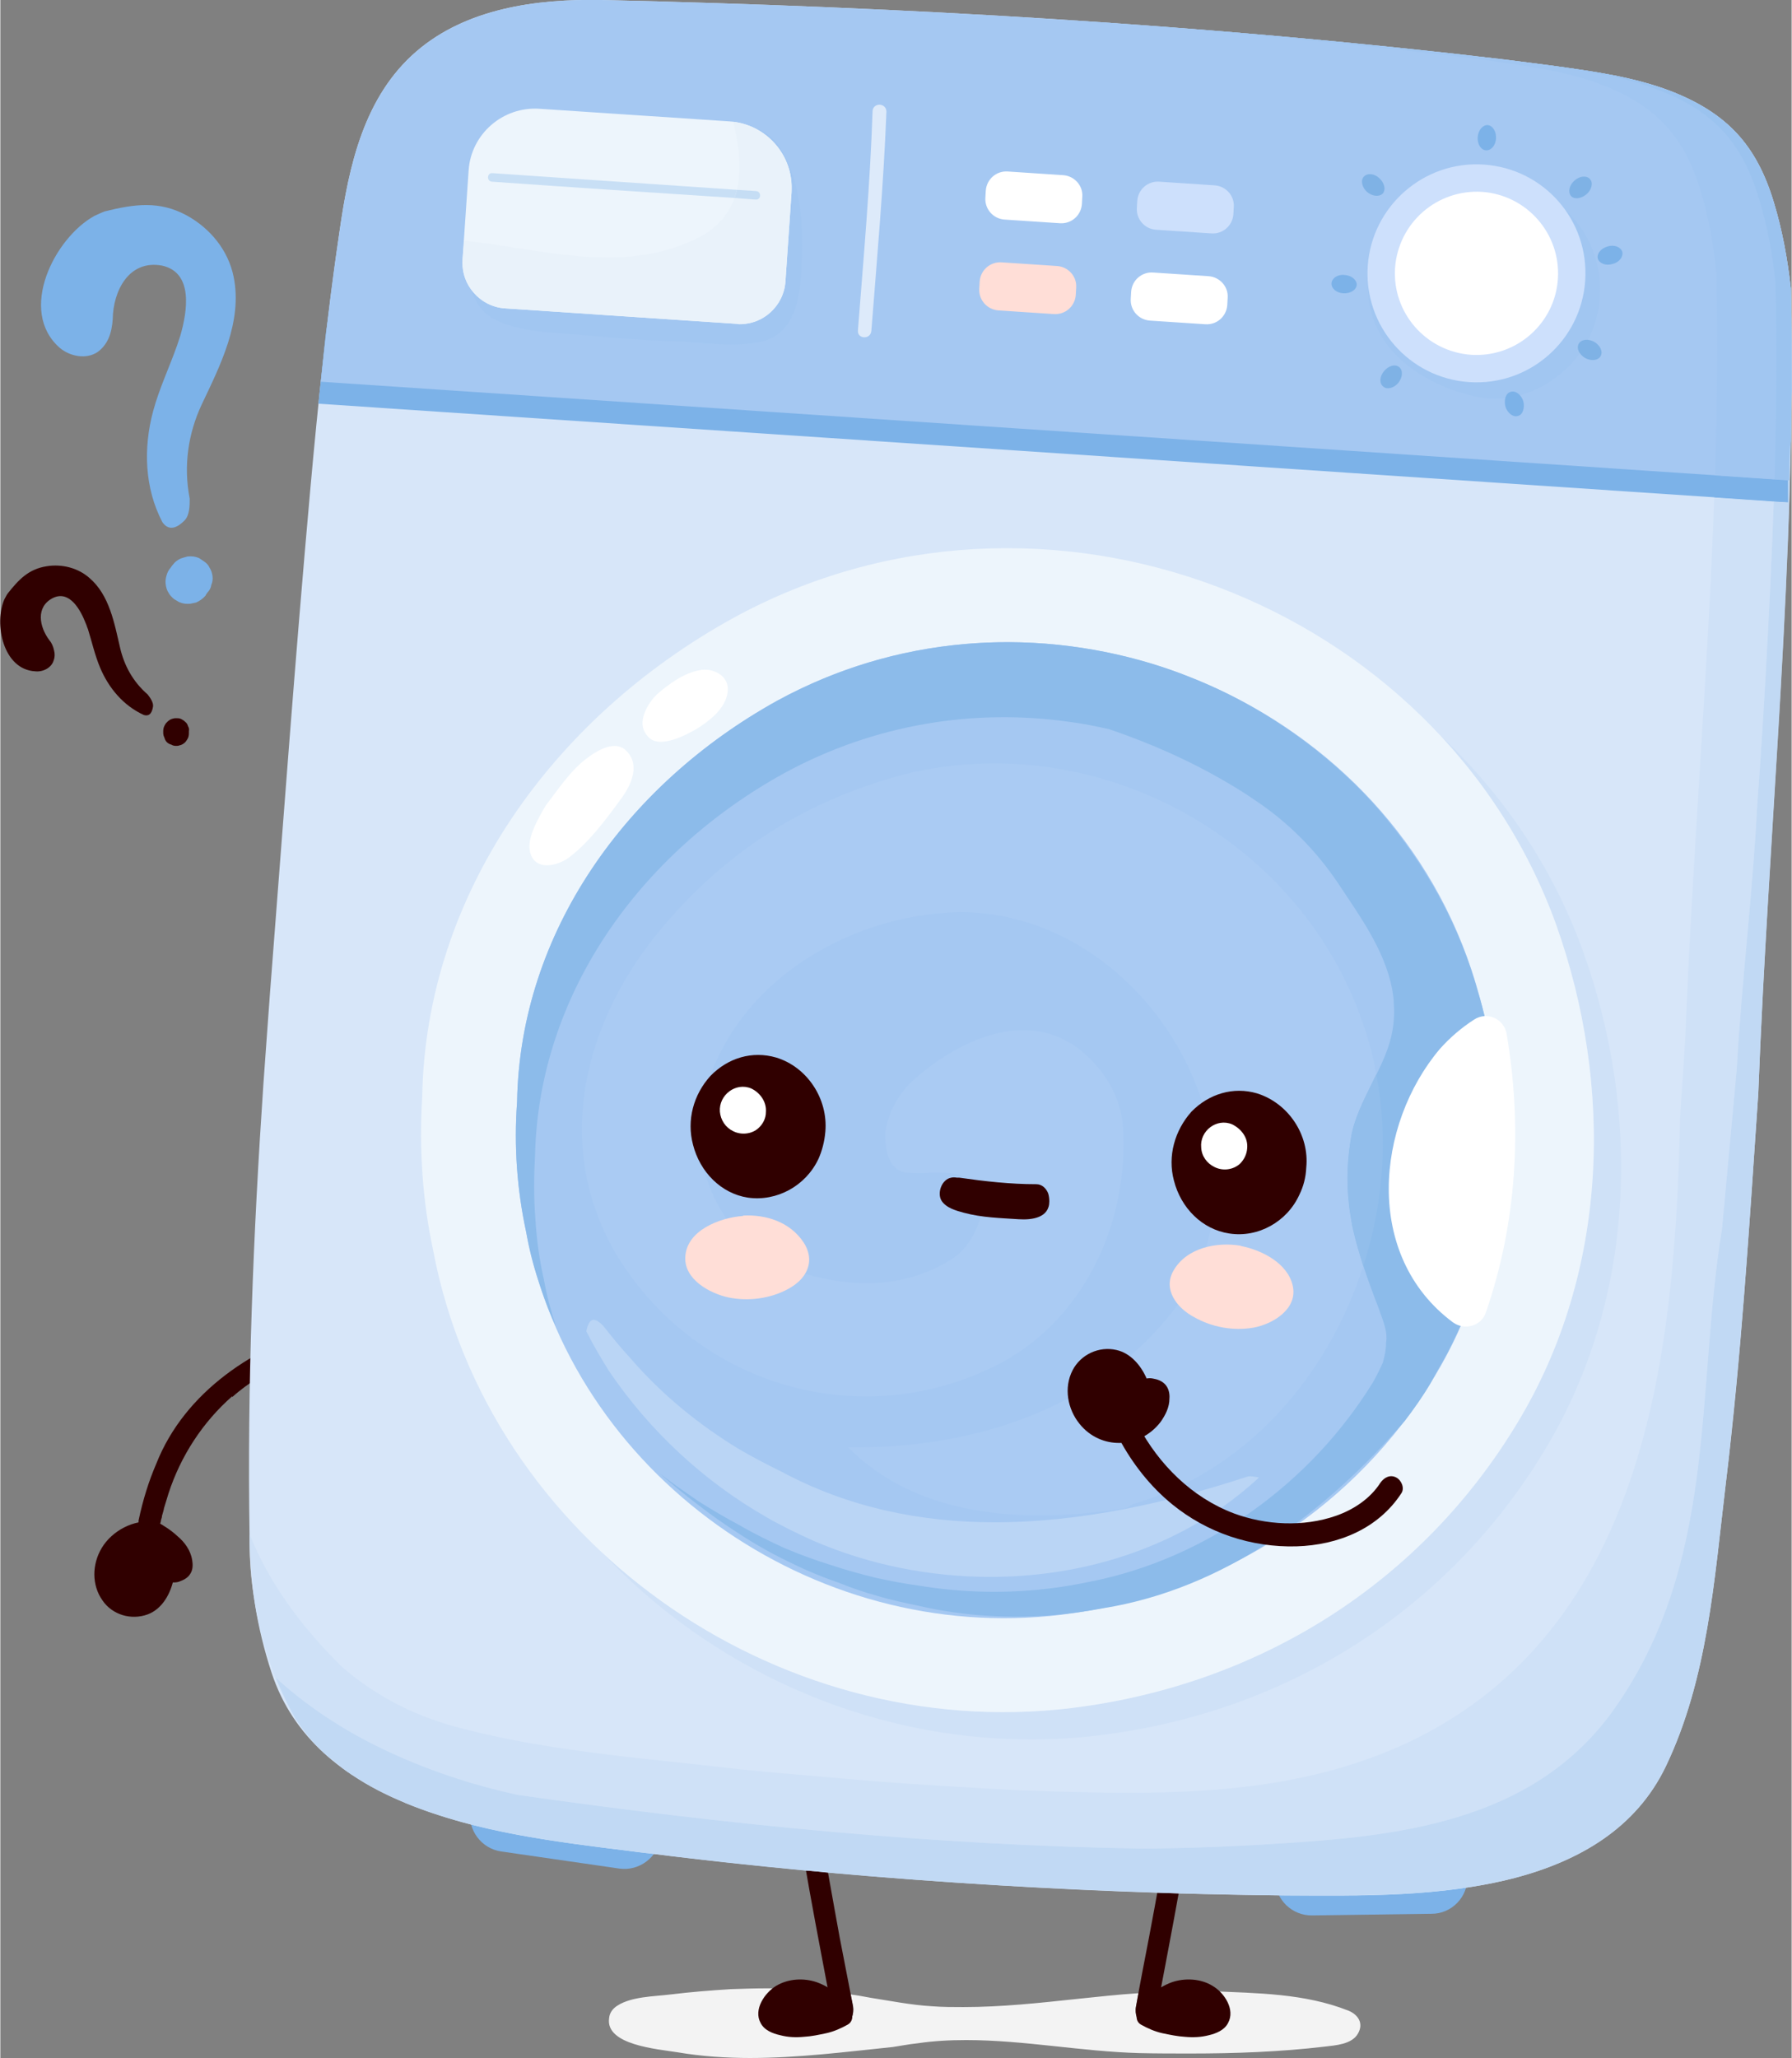 <?xml version="1.0" encoding="UTF-8"?> <svg xmlns="http://www.w3.org/2000/svg" xmlns:xlink="http://www.w3.org/1999/xlink" xmlns:xodm="http://www.corel.com/coreldraw/odm/2003" xml:space="preserve" width="500px" height="574px" version="1.1" style="shape-rendering:geometricPrecision; text-rendering:geometricPrecision; image-rendering:optimizeQuality; fill-rule:evenodd; clip-rule:evenodd" viewBox="0 0 43.99 50.52"><rect x="0" y="0" width="43.99" height="50.52" fill="#808080" stroke="none"/> <defs> <style type="text/css"> .fil1 {fill:#300000;fill-rule:nonzero} .fil0 {fill:#7CB2E8;fill-rule:nonzero} .fil18 {fill:#7FB2E5;fill-rule:nonzero} .fil19 {fill:#8CBBEA;fill-rule:nonzero} .fil29 {fill:#92BEEB;fill-rule:nonzero} .fil11 {fill:#9BC3EF;fill-rule:nonzero} .fil10 {fill:#9EC4F0;fill-rule:nonzero} .fil9 {fill:#A1C6F1;fill-rule:nonzero} .fil4 {fill:#A5C8F2;fill-rule:nonzero} .fil28 {fill:#AACBF3;fill-rule:nonzero} .fil23 {fill:#BAD5F5;fill-rule:nonzero} .fil5 {fill:#BAD9F7;fill-rule:nonzero} .fil15 {fill:#C1D9F4;fill-rule:nonzero} .fil26 {fill:#C5DDF4;fill-rule:nonzero} .fil21 {fill:#C6DDF5;fill-rule:nonzero} .fil13 {fill:#C8DDF6;fill-rule:nonzero} .fil20 {fill:#C8DEF6;fill-rule:nonzero} .fil25 {fill:#C8DFF5;fill-rule:nonzero} .fil17 {fill:#CDE0FC;fill-rule:nonzero} .fil6 {fill:#CFE1F7;fill-rule:nonzero} .fil3 {fill:#D7E6F9;fill-rule:nonzero} .fil24 {fill:#DDEAFA;fill-rule:nonzero} .fil14 {fill:#DFECF9;fill-rule:nonzero} .fil22 {fill:#E9F2FA;fill-rule:nonzero} .fil12 {fill:#E9F2FB;fill-rule:nonzero} .fil7 {fill:#EDF5FC;fill-rule:nonzero} .fil2 {fill:#F3F3F3;fill-rule:nonzero} .fil8 {fill:#F3F8FD;fill-rule:nonzero} .fil27 {fill:#FFDED7;fill-rule:nonzero} .fil16 {fill:white;fill-rule:nonzero} </style> </defs> <g id="Слой_x0020_1">  <path class="fil0" d="M4.23 13.87c-0.02,0.02 -0.03,0.04 -0.05,0.07 -0.05,0.05 -0.08,0.12 -0.1,0.19 -0.02,0.07 -0.03,0.14 -0.02,0.21 0.01,0.08 0.03,0.15 0.07,0.21 0.03,0.06 0.08,0.11 0.14,0.16 0.04,0.02 0.08,0.05 0.12,0.07 0.09,0.04 0.18,0.05 0.28,0.04 0.05,-0.01 0.09,-0.02 0.14,-0.03 0.09,-0.04 0.17,-0.1 0.23,-0.17 0.01,-0.03 0.03,-0.05 0.05,-0.08 0.05,-0.05 0.08,-0.11 0.09,-0.18 0.03,-0.07 0.04,-0.14 0.03,-0.22 -0.01,-0.07 -0.03,-0.14 -0.07,-0.2 -0.03,-0.07 -0.08,-0.12 -0.14,-0.16 -0.04,-0.03 -0.08,-0.05 -0.12,-0.08 -0.09,-0.04 -0.18,-0.05 -0.28,-0.04 -0.05,0.01 -0.1,0.03 -0.14,0.04 -0.09,0.03 -0.17,0.09 -0.23,0.17z"></path> <path class="fil0" d="M2.65 8.32c0.07,-0.15 0.1,-0.33 0.11,-0.49 0.01,-0.68 0.39,-1.46 1.21,-1.31 0.78,0.17 0.62,1.13 0.45,1.72 -0.03,0.08 -0.05,0.16 -0.08,0.24 -0.19,0.54 -0.44,1.06 -0.59,1.62 -0.24,0.9 -0.21,1.88 0.23,2.72 0.17,0.24 0.38,0.12 0.54,-0.04 0.13,-0.13 0.13,-0.37 0.13,-0.54 -0.16,-0.82 -0.03,-1.61 0.29,-2.3 0.46,-0.97 1.01,-2.04 0.79,-3.14 -0.13,-0.65 -0.57,-1.19 -1.15,-1.51 -0.68,-0.37 -1.29,-0.28 -2.02,-0.1 -0.08,0.03 -0.16,0.07 -0.25,0.11 -0.98,0.54 -1.89,2.33 -0.85,3.24 0.25,0.21 0.65,0.29 0.93,0.1 0.11,-0.08 0.2,-0.19 0.26,-0.32z"></path> <path class="fil1" d="M4 17.94c0,0.02 0,0.04 0,0.05 0,0.04 0.01,0.08 0.03,0.12 0.01,0.04 0.03,0.08 0.06,0.11 0.03,0.03 0.07,0.05 0.11,0.06 0.03,0.02 0.07,0.03 0.11,0.03 0.03,0 0.06,0 0.08,-0.01 0.06,-0.01 0.11,-0.04 0.15,-0.08 0.02,-0.02 0.03,-0.04 0.05,-0.07 0.03,-0.04 0.04,-0.1 0.04,-0.15 0,-0.02 0,-0.04 0,-0.05 0.01,-0.05 0,-0.09 -0.02,-0.12 -0.01,-0.04 -0.03,-0.08 -0.07,-0.11 -0.03,-0.03 -0.06,-0.05 -0.1,-0.07 -0.04,-0.02 -0.08,-0.02 -0.12,-0.02 -0.03,0 -0.05,0 -0.08,0.01 -0.05,0.01 -0.1,0.04 -0.14,0.08 -0.02,0.02 -0.04,0.04 -0.05,0.06 -0.03,0.05 -0.05,0.1 -0.05,0.16z"></path> <path class="fil1" d="M1.32 15.97c-0.02,-0.1 -0.06,-0.19 -0.12,-0.26 -0.24,-0.32 -0.34,-0.81 0.09,-1.03 0.41,-0.2 0.68,0.29 0.81,0.63 0.02,0.04 0.03,0.09 0.05,0.13 0.1,0.32 0.17,0.64 0.3,0.95 0.21,0.5 0.57,0.93 1.07,1.16 0.16,0.05 0.21,-0.08 0.23,-0.21 0.01,-0.1 -0.07,-0.21 -0.13,-0.29 -0.37,-0.32 -0.58,-0.72 -0.68,-1.15 -0.14,-0.6 -0.26,-1.29 -0.75,-1.71 -0.28,-0.25 -0.68,-0.35 -1.05,-0.29 -0.45,0.07 -0.69,0.33 -0.96,0.67 -0.03,0.04 -0.05,0.09 -0.08,0.14 -0.26,0.59 -0.04,1.73 0.76,1.77 0.19,0.02 0.4,-0.09 0.45,-0.27 0.03,-0.08 0.03,-0.16 0.01,-0.24z"></path> <path class="fil1" d="M8.26 32.97c-0.4,0.12 -0.78,0.26 -1.16,0.43l0.02 -0.01c-0.51,0.25 -1.01,0.53 -1.43,0.91l0.01 -0.03c-0.73,0.64 -1.27,1.47 -1.57,2.39 -0.04,0.12 -0.07,0.24 -0.11,0.36 -0.01,0.06 -0.03,0.12 -0.05,0.19 0,0.03 -0.01,0.06 -0.02,0.09 -0.01,0.03 0,-0.01 0,-0.02 0,0.03 -0.01,0.05 -0.01,0.07 -0.03,0.14 -0.14,0.27 -0.3,0.25 -0.13,-0.02 -0.28,-0.15 -0.24,-0.3 0.1,-0.47 0.24,-0.93 0.43,-1.37 0.7,-1.77 2.43,-2.91 4.22,-3.39 0.15,-0.03 0.33,0 0.37,0.18 0.02,0.12 -0.05,0.23 -0.16,0.25z"></path> <path class="fil1" d="M3.75 37.61c-0.07,-0.01 -0.14,-0.02 -0.21,-0.01 -0.07,0 -0.14,0.02 -0.21,0.04 -0.36,0.13 -0.69,0.4 -0.76,0.82 -0.01,0.06 -0.01,0.13 -0.01,0.19 -0.03,0.41 0.28,0.77 0.67,0.8 0.6,0.04 0.9,-0.67 0.79,-1.22 -0.01,-0.1 -0.04,-0.19 -0.07,-0.27 -0.03,-0.08 -0.07,-0.16 -0.12,-0.23 -0.03,-0.04 -0.05,-0.08 -0.08,-0.12z"></path> <path class="fil1" d="M3.72 37.85c-0.05,-0.01 -0.1,-0.01 -0.16,-0.01 0.05,0 -0.03,0 -0.03,0 -0.03,0.01 -0.05,0.01 -0.08,0.02 -0.01,0 -0.08,0.02 -0.03,0 -0.02,0.01 -0.04,0.02 -0.05,0.03 -0.04,0.01 -0.08,0.03 -0.11,0.05 -0.02,0.01 -0.04,0.02 -0.05,0.03 -0.01,0 -0.07,0.04 -0.02,0 -0.03,0.03 -0.06,0.05 -0.09,0.07 -0.03,0.02 -0.05,0.05 -0.08,0.07 -0.01,0.01 -0.02,0.03 -0.04,0.04 0.04,-0.04 -0.01,0.02 -0.02,0.03 -0.02,0.03 -0.05,0.06 -0.07,0.1 0,0.01 -0.01,0.02 -0.02,0.03 0.03,-0.05 0,0.01 0,0.02 -0.02,0.03 -0.03,0.07 -0.05,0.11 0,0.01 -0.01,0.08 0,0.02 -0.01,0.03 -0.01,0.06 -0.01,0.1 -0.01,0.04 -0.01,0.07 -0.01,0.11 0,0.02 0,0.04 0,0.07 0,-0.07 0,0 0,0.01 0.01,0.04 0.02,0.08 0.03,0.11 -0.02,-0.06 0,0 0,0.02 0.01,0.01 0.02,0.03 0.03,0.05 0,0.02 0.01,0.03 0.02,0.05 0.03,0.05 -0.03,-0.04 0.01,0.01 0.02,0.03 0.05,0.06 0.07,0.09 0.05,0.04 -0.03,-0.03 0.01,0.01 0.02,0.01 0.03,0.02 0.04,0.03 0.01,0 0.03,0.01 0.04,0.02 0.01,0.01 0.02,0.02 0.03,0.02 -0.03,-0.01 -0.03,-0.01 0,0 0.03,0.01 0.07,0.03 0.1,0.04 0.06,0.02 -0.05,-0.01 0.02,0 0.01,0 0.03,0 0.04,0.01 0.02,0 0.03,0 0.05,0 0.06,0 -0.05,0.01 0.01,0 0.03,-0.01 0.1,-0.01 0.12,-0.03 -0.01,0.01 -0.02,0.01 -0.03,0.01 0.01,0 0.02,0 0.03,-0.01 0.02,-0.01 0.03,-0.01 0.05,-0.02 0.01,-0.01 0.02,-0.01 0.03,-0.02 0.05,-0.02 -0.05,0.04 0,0 0.03,-0.02 0.05,-0.04 0.08,-0.06 0.01,-0.01 0.05,-0.04 0,0 0.02,-0.02 0.03,-0.04 0.05,-0.06 0.01,-0.02 0.03,-0.05 0.04,-0.07 0.01,-0.01 0.02,-0.03 0.03,-0.05 -0.03,0.06 0,0.01 0,0 0.03,-0.07 0.06,-0.14 0.07,-0.21 -0.01,0.06 0,0 0.01,-0.01 0,-0.02 0,-0.05 0.01,-0.07 0,-0.05 0.01,-0.09 0.01,-0.13 0,-0.01 0,-0.03 0,-0.04 0,-0.01 0,-0.02 0,-0.04 0,0.04 0,0.04 0,0.01 -0.01,-0.04 -0.01,-0.08 -0.02,-0.12 -0.01,-0.06 -0.02,-0.11 -0.03,-0.17 -0.01,-0.01 -0.02,-0.04 -0.01,-0.01 -0.01,-0.03 -0.02,-0.06 -0.03,-0.09 -0.06,-0.13 -0.11,-0.19 -0.18,-0.31 -0.07,-0.11 0,-0.28 0.11,-0.32 0.14,-0.06 0.26,0 0.33,0.11 0.01,0.01 0.01,0.03 0.02,0.04 0.02,0.03 -0.02,-0.03 0.01,0 0.01,0.03 0.03,0.05 0.05,0.08 0.03,0.06 0.07,0.12 0.1,0.19 0.05,0.12 0.09,0.25 0.11,0.38 0.03,0.18 0.04,0.36 0,0.55 -0.07,0.36 -0.27,0.75 -0.64,0.89 -0.41,0.15 -0.87,0.01 -1.11,-0.34 -0.27,-0.38 -0.26,-0.89 -0.02,-1.29 0.25,-0.42 0.79,-0.71 1.28,-0.64 0.13,0.02 0.24,0.13 0.22,0.27 -0.02,0.13 -0.13,0.24 -0.27,0.22z"></path> <path class="fil1" d="M4.28 38.26c0.01,0.04 0.02,0.08 0.04,0.11 0,0.01 0.01,0.02 0.01,0.03 0,0 0,-0.01 -0.01,-0.01 -0.01,-0.01 -0.07,-0.05 -0.08,-0.04 0.01,0 0.01,0 0.02,0 0.01,0 0.01,0 -0.01,0 -0.02,0.01 -0.02,0.01 -0.01,0 0.01,0 0.02,0 0.03,0 0.04,0 -0.02,0 -0.02,0.01 0.01,0 0.01,-0.01 0.02,-0.01 0.02,-0.01 0.02,-0.01 0,0 -0.02,0.01 -0.02,0.01 -0.01,0.01 0.01,-0.01 0.01,-0.01 0.02,-0.02 -0.01,0 -0.04,0.05 -0.04,0.06 0.02,-0.04 -0.01,0.04 0,0.01 0,-0.02 0,0.03 0,0 -0.01,-0.02 -0.01,-0.04 -0.01,-0.05 -0.01,-0.03 -0.01,-0.03 0,-0.01 -0.01,-0.03 -0.03,-0.07 -0.05,-0.1 -0.01,-0.02 -0.01,-0.02 0,0 -0.01,-0.02 -0.02,-0.03 -0.03,-0.05 -0.02,-0.03 -0.04,-0.05 -0.07,-0.08 -0.01,-0.01 -0.02,-0.02 -0.03,-0.03 0.03,0.03 -0.01,0 -0.01,-0.01 -0.03,-0.02 -0.06,-0.04 -0.08,-0.06 -0.13,-0.1 -0.25,-0.18 -0.39,-0.25 0.09,-0.14 0.19,-0.27 0.28,-0.41 0.18,0.1 0.32,0.29 0.37,0.48 0.03,0.09 0.05,0.19 0.07,0.28 0.01,0.04 0.02,0.08 0.02,0.11 0.01,0.08 0,0.15 -0.02,0.22 -0.04,0.12 -0.2,0.19 -0.32,0.14 -0.13,-0.05 -0.18,-0.18 -0.14,-0.31 0.01,-0.06 0,0.04 0,0.04 0,0 -0.01,-0.04 -0.01,-0.05 -0.01,-0.03 -0.01,-0.07 -0.02,-0.1 -0.01,-0.07 -0.03,-0.15 -0.05,-0.22 0,0.03 0,0.01 -0.01,0 -0.01,-0.02 -0.01,-0.03 -0.02,-0.05 -0.01,-0.01 -0.01,-0.02 0,0 -0.01,-0.01 -0.02,-0.02 -0.03,-0.04 0,-0.01 -0.01,-0.02 -0.02,-0.03 -0.04,-0.04 0.01,0.01 -0.01,-0.01 -0.03,-0.02 -0.06,-0.04 -0.09,-0.05 -0.11,-0.07 -0.13,-0.25 -0.06,-0.35 0.09,-0.11 0.22,-0.12 0.34,-0.06 0.18,0.1 0.35,0.21 0.5,0.35 0.18,0.15 0.32,0.35 0.36,0.58 0.02,0.12 0.02,0.25 -0.05,0.35 -0.06,0.1 -0.17,0.15 -0.28,0.19 -0.1,0.03 -0.24,0.02 -0.34,-0.04 -0.11,-0.08 -0.16,-0.19 -0.21,-0.32 -0.04,-0.12 -0.01,-0.27 0.12,-0.33 0.11,-0.04 0.28,-0.01 0.33,0.12z"></path> <path class="fil2" d="M18.42 50.52c-0.6,0 -1.2,-0.04 -1.79,-0.14 -0.5,-0.08 -1.78,-0.18 -1.68,-0.84 0.01,-0.12 0.08,-0.23 0.21,-0.31 0.35,-0.22 0.89,-0.22 1.3,-0.27 0.49,-0.06 0.99,-0.1 1.48,-0.13 0.3,-0.01 0.6,-0.02 0.9,-0.02 0.5,0 1,0.02 1.49,0.08 0.04,0.18 0.07,0.37 0.11,0.56 0.03,0.17 0.14,0.27 0.25,0.27 0.02,0 0.04,-0.01 0.07,-0.01 0.13,-0.05 0.21,-0.27 0.18,-0.46 -0.02,-0.1 -0.04,-0.2 -0.06,-0.29 0.16,0.02 0.32,0.05 0.48,0.08 0.51,0.08 1.01,0.18 1.52,0.21 0.26,0.02 0.51,0.02 0.77,0.02 0.93,0 1.86,-0.1 2.79,-0.2 0.5,-0.05 1.01,-0.11 1.51,-0.14 -0.02,0.1 -0.04,0.21 -0.06,0.32 -0.04,0.19 0.04,0.41 0.18,0.46 0.02,0 0.04,0.01 0.06,0.01 0.11,0 0.22,-0.1 0.25,-0.27 0.04,-0.19 0.07,-0.37 0.11,-0.56 0.25,-0.01 0.5,-0.02 0.75,-0.02 0.16,0 0.33,0 0.49,0.01 1.13,0.05 2.3,0.05 3.38,0.48 0.22,0.09 0.38,0.3 0.23,0.56 -0.15,0.27 -0.57,0.29 -0.81,0.32 -1.1,0.13 -2.2,0.17 -3.31,0.17 -0.41,0 -0.83,0 -1.25,-0.01 -1.43,-0.04 -2.83,-0.32 -4.25,-0.32 -0.4,0 -0.8,0.02 -1.2,0.08 -0.2,0.02 -0.4,0.06 -0.6,0.09 -1.16,0.12 -2.33,0.27 -3.5,0.27z"></path> <path class="fil1" d="M29.09 41.49c-0.01,0.22 -0.02,0.44 -0.05,0.65l0 -0.01c0,0.03 0,0.07 -0.01,0.1 -0.02,0.26 -0.05,0.51 -0.08,0.76 -0.06,0.52 -0.13,1.03 -0.21,1.54 -0.16,1.01 -0.34,2.02 -0.53,3.02 -0.11,0.57 -0.22,1.13 -0.32,1.7 -0.04,0.19 0.04,0.41 0.18,0.46 0.13,0.04 0.28,-0.06 0.31,-0.26 0.38,-2.03 0.79,-4.05 1.05,-6.12 0.04,-0.3 0.07,-0.61 0.1,-0.91 0.03,-0.31 0.06,-0.61 0.08,-0.92 0.01,-0.2 -0.13,-0.39 -0.26,-0.38 -0.15,0.01 -0.24,0.16 -0.26,0.37z"></path> <path class="fil1" d="M28.12 49.51c0.06,0.03 0.12,0.06 0.18,0.09 0.07,0.03 0.13,0.06 0.2,0.08 0.24,0.05 0.55,0.12 0.84,0.11 0.07,0 0.14,-0.01 0.21,-0.02 0.05,-0.01 0.1,-0.03 0.16,-0.05 0.05,-0.01 0.1,-0.04 0.15,-0.07 0.15,-0.07 0.15,-0.25 0.09,-0.39 -0.09,-0.15 -0.19,-0.28 -0.34,-0.35 -0.04,-0.02 -0.08,-0.04 -0.12,-0.05 -0.38,-0.13 -0.82,0 -1.11,0.3 -0.03,0.03 -0.05,0.06 -0.08,0.08 -0.03,0.07 -0.1,0.11 -0.13,0.18 -0.02,0.03 -0.03,0.06 -0.05,0.09z"></path> <path class="fil1" d="M28.01 49.7c0.16,0.09 0.34,0.17 0.52,0.21 0.19,0.04 0.38,0.08 0.56,0.09 0.2,0.02 0.4,0.01 0.59,-0.04 0.17,-0.04 0.38,-0.12 0.47,-0.3 0.18,-0.33 -0.09,-0.74 -0.38,-0.91 -0.29,-0.18 -0.68,-0.2 -1,-0.09 -0.19,0.07 -0.36,0.17 -0.51,0.31 -0.03,0.03 -0.06,0.05 -0.09,0.09 -0.02,0.02 -0.04,0.04 -0.06,0.07 0,0.01 -0.01,0.02 -0.02,0.03 0.02,-0.02 0.02,-0.02 0.01,0 -0.08,0.07 -0.13,0.15 -0.17,0.24 -0.05,0.1 -0.03,0.24 0.08,0.3 0.1,0.05 0.25,0.03 0.3,-0.08 0.02,-0.03 0.03,-0.06 0.05,-0.09 0,-0.01 0.03,-0.05 0,-0.01 0.01,-0.01 0.02,-0.02 0.02,-0.02 0.03,-0.04 0.06,-0.07 0.09,-0.1 0,0 0.02,-0.05 0.01,-0.02 -0.01,0.01 -0.01,0.01 0.01,-0.01 0.01,-0.01 0.02,-0.02 0.03,-0.03 0.02,-0.03 0.04,-0.05 0.07,-0.07 0.01,-0.01 0.02,-0.02 0.03,-0.03 0,0 0.05,-0.04 0.02,-0.02 -0.02,0.02 0.03,-0.02 0.03,-0.02 0.01,-0.01 0.02,-0.02 0.04,-0.02 0.03,-0.02 0.06,-0.04 0.09,-0.06 0.01,-0.01 0.03,-0.01 0.05,-0.02 -0.01,0 -0.04,0.01 0,0 0.03,-0.01 0.06,-0.02 0.09,-0.03 0.03,-0.01 0.06,-0.02 0.09,-0.03 0.01,0 0.02,0 0.04,0 0.02,-0.01 0.02,-0.01 -0.01,0 0.02,0 0.03,-0.01 0.04,-0.01 0.06,0 0.11,0 0.17,0 0.01,0 0.07,0.02 0.01,0 0.02,0.01 0.03,0.01 0.04,0.01 0.04,0.01 0.07,0.02 0.11,0.03 -0.01,0 0.06,0.02 0.03,0.01 -0.02,-0.01 0.04,0.02 0.04,0.02 0.03,0.01 0.05,0.03 0.08,0.05 0.03,0.02 0.01,0 0,0 0.01,0.01 0.03,0.02 0.04,0.03 0.01,0.01 0.02,0.02 0.03,0.03 0,0.01 0.04,0.06 0.03,0.04 -0.02,-0.03 0.02,0.02 0.01,0.02 0.01,0.01 0.02,0.02 0.03,0.03 0.01,0.02 0.02,0.04 0.03,0.05 0.02,0.04 0,0.01 0,0 0,0.01 0.03,0.06 0.02,0.08 0,-0.01 0,-0.02 0,-0.03 0,0.01 0,0.02 0,0.03 0,0.01 0,0.01 0,0.02 0,0.02 0,0.02 0,-0.01 0,-0.01 -0.01,0.02 -0.01,0.03 0,-0.01 0.01,-0.02 0.01,-0.03 0,0.01 -0.01,0.02 -0.01,0.03 0.02,-0.04 0.01,-0.02 0,-0.01 0.01,-0.01 0.01,-0.01 0.02,-0.01 -0.01,0 -0.02,0.01 -0.03,0.01 -0.01,0.01 -0.03,0.02 -0.04,0.02 0,0.01 -0.06,0.03 -0.02,0.02 -0.04,0.01 -0.07,0.02 -0.11,0.03 -0.04,0.01 -0.07,0.02 -0.11,0.03 0,0 -0.07,0.01 -0.03,0 -0.02,0.01 -0.03,0.01 -0.05,0.01 -0.08,0 -0.17,0 -0.25,0 -0.04,-0.01 -0.08,-0.01 -0.13,-0.02 -0.04,0 0.06,0.01 -0.02,0 -0.02,0 -0.04,-0.01 -0.06,-0.01 -0.09,-0.01 -0.17,-0.03 -0.26,-0.05 -0.08,-0.02 -0.15,-0.04 -0.22,-0.06 -0.07,-0.03 0.01,0 -0.03,-0.01 -0.02,-0.01 -0.04,-0.02 -0.07,-0.04 -0.04,-0.02 -0.08,-0.04 -0.12,-0.06 -0.1,-0.06 -0.24,-0.03 -0.3,0.08 -0.05,0.1 -0.03,0.24 0.08,0.3z"></path> <path class="fil1" d="M19.73 41.5c0.01,0.13 0.02,0.26 0.03,0.39 0,0.06 0.01,0.12 0.01,0.18 0.01,0.03 0.01,0.05 0.01,0.08 0,-0.05 0.01,0.07 0.01,0.08 0.03,0.26 0.05,0.51 0.08,0.76 0.06,0.52 0.14,1.03 0.22,1.54 0.15,1.01 0.34,2.02 0.52,3.02 0.11,0.57 0.22,1.13 0.33,1.7 0.03,0.19 -0.05,0.41 -0.18,0.46 -0.14,0.04 -0.28,-0.06 -0.32,-0.26 -0.38,-2.03 -0.79,-4.05 -1.05,-6.12 -0.03,-0.3 -0.07,-0.61 -0.1,-0.91 -0.03,-0.31 -0.05,-0.61 -0.08,-0.92 -0.01,-0.19 0.13,-0.38 0.26,-0.37 0.15,0.01 0.24,0.17 0.26,0.37z"></path> <path class="fil1" d="M20.7 49.51c-0.06,0.03 -0.12,0.06 -0.18,0.09 -0.06,0.03 -0.13,0.06 -0.19,0.08 -0.25,0.05 -0.56,0.12 -0.85,0.11 -0.07,0 -0.14,-0.01 -0.21,-0.02 -0.05,-0.01 -0.1,-0.03 -0.16,-0.05 -0.05,-0.01 -0.1,-0.04 -0.15,-0.07 -0.15,-0.07 -0.15,-0.25 -0.09,-0.39 0.09,-0.15 0.19,-0.28 0.34,-0.35 0.04,-0.02 0.09,-0.04 0.13,-0.05 0.37,-0.13 0.82,0 1.11,0.3 0.02,0.03 0.05,0.06 0.07,0.08 0.03,0.07 0.11,0.11 0.14,0.18 0.01,0.03 0.03,0.06 0.04,0.09z"></path> <path class="fil1" d="M20.81 49.7c-0.16,0.09 -0.34,0.17 -0.52,0.21 -0.19,0.04 -0.37,0.08 -0.56,0.09 -0.2,0.02 -0.39,0.01 -0.58,-0.04 -0.18,-0.04 -0.39,-0.12 -0.48,-0.3 -0.18,-0.33 0.1,-0.74 0.38,-0.91 0.3,-0.18 0.68,-0.2 1,-0.09 0.19,0.07 0.37,0.17 0.51,0.31 0.03,0.03 0.06,0.05 0.09,0.09 0.02,0.02 0.04,0.04 0.06,0.07 0.01,0.01 0.01,0.02 0.02,0.03 -0.02,-0.02 -0.02,-0.02 0,0 0.07,0.07 0.12,0.15 0.16,0.24 0.05,0.1 0.03,0.24 -0.08,0.3 -0.1,0.05 -0.25,0.03 -0.3,-0.08 -0.01,-0.03 -0.03,-0.06 -0.04,-0.09 -0.01,-0.01 -0.04,-0.05 -0.01,-0.01 -0.01,-0.01 -0.01,-0.02 -0.02,-0.02 -0.03,-0.04 -0.06,-0.07 -0.08,-0.1 0,0 -0.03,-0.05 -0.02,-0.02 0.02,0.01 0.01,0.01 0,-0.01 -0.01,-0.01 -0.02,-0.02 -0.03,-0.03 -0.03,-0.03 -0.05,-0.05 -0.08,-0.07 -0.01,-0.01 -0.02,-0.02 -0.03,-0.03 0.01,0 -0.04,-0.04 -0.02,-0.02 0.03,0.02 -0.02,-0.02 -0.02,-0.02 -0.02,-0.01 -0.03,-0.02 -0.04,-0.02 -0.03,-0.02 -0.06,-0.04 -0.09,-0.06 -0.02,-0.01 -0.04,-0.01 -0.06,-0.02 0.01,0 0.04,0.01 0,0 -0.03,-0.01 -0.06,-0.02 -0.09,-0.03 -0.03,-0.01 -0.06,-0.02 -0.09,-0.03 -0.01,0 -0.02,0 -0.03,0 -0.03,-0.01 -0.03,-0.01 0,0 -0.01,0 -0.03,-0.01 -0.04,-0.01 -0.05,0 -0.11,0 -0.17,0 -0.01,0 -0.06,0.02 -0.01,0 -0.01,0.01 -0.02,0.01 -0.04,0.01 -0.03,0.01 -0.07,0.02 -0.1,0.03 0,0 -0.07,0.02 -0.04,0.01 0.03,-0.01 -0.04,0.02 -0.03,0.02 -0.03,0.01 -0.06,0.03 -0.09,0.05 -0.03,0.02 0,0 0,0 -0.01,0.01 -0.02,0.02 -0.04,0.03 -0.01,0.01 -0.02,0.02 -0.02,0.03 -0.01,0.01 -0.05,0.06 -0.04,0.04 0.02,-0.03 -0.01,0.02 -0.01,0.02 -0.01,0.01 -0.02,0.02 -0.02,0.03 -0.01,0.02 -0.02,0.04 -0.04,0.05 -0.02,0.04 0,0.01 0,0 0,0.01 -0.02,0.06 -0.02,0.08 0,-0.01 0,-0.02 0.01,-0.03 0,0.01 -0.01,0.02 -0.01,0.03 0,0.01 0.01,0.01 0.01,0.02 0,0.02 0,0.02 -0.01,-0.01 0.01,-0.01 0.01,0.02 0.01,0.03 0,-0.01 -0.01,-0.02 -0.01,-0.03 0.01,0.01 0.01,0.02 0.02,0.03 -0.02,-0.04 -0.02,-0.02 -0.01,-0.01 0,-0.01 -0.01,-0.01 -0.02,-0.01 0.01,0 0.02,0.01 0.03,0.01 0.02,0.01 0.03,0.02 0.04,0.02 0,0.01 0.06,0.03 0.02,0.02 0.04,0.01 0.08,0.02 0.11,0.03 0.04,0.01 0.08,0.02 0.11,0.03 0,0 0.08,0.01 0.04,0 0.01,0.01 0.03,0.01 0.04,0.01 0.09,0 0.17,0 0.25,0 0.05,-0.01 0.09,-0.01 0.13,-0.02 0.04,0 -0.05,0.01 0.02,0 0.02,0 0.04,-0.01 0.07,-0.01 0.08,-0.01 0.17,-0.03 0.25,-0.05 0.08,-0.02 0.15,-0.04 0.23,-0.06 0.06,-0.03 -0.02,0 0.02,-0.01 0.02,-0.01 0.05,-0.02 0.07,-0.04 0.04,-0.02 0.08,-0.04 0.12,-0.06 0.1,-0.06 0.25,-0.03 0.3,0.08 0.06,0.1 0.03,0.24 -0.08,0.3z"></path> <path class="fil0" d="M15.46 44.08l-2.9 -0.41c-0.49,-0.07 -0.95,0.27 -1.02,0.76 -0.07,0.49 0.27,0.95 0.76,1.02l2.9 0.42c0.49,0.07 0.95,-0.28 1.02,-0.77l0 0c0.07,-0.49 -0.27,-0.94 -0.76,-1.02z"></path> <path class="fil0" d="M35.12 45.19l-2.92 0.03c-0.5,0.01 -0.9,0.42 -0.89,0.92 0,0.49 0.41,0.89 0.91,0.88l2.93 -0.04c0.49,0 0.89,-0.41 0.88,-0.91 0,-0.49 -0.41,-0.89 -0.91,-0.88z"></path> <path class="fil3" d="M43.17 26.85c0.25,-6.59 0.94,-13.2 0.8,-19.77 -0.08,-0.72 -0.21,-1.43 -0.42,-2.12 -0.42,-1.39 -1.14,-2.18 -2.52,-2.72 -0.94,-0.36 -1.93,-0.49 -2.93,-0.63 -0.39,-0.05 -0.78,-0.1 -1.17,-0.15 -7.38,-0.87 -14.76,-1.29 -22.17,-1.46 -1.61,-0.03 -3.32,0.21 -4.54,1.26 -1.29,1.11 -1.66,2.81 -1.89,4.42 -0.31,2.11 -0.53,4.23 -0.72,6.35 -0.37,4.12 -0.67,8.25 -0.99,12.37 -0.05,0.73 -0.11,1.47 -0.16,2.21 -0.25,3.69 -0.4,7.38 -0.34,11.09 0,1.14 0.18,2.26 0.54,3.36 0.53,1.61 1.79,2.58 3.31,3.21 1.74,0.71 3.65,0.94 5.5,1.17 5.29,0.67 10.78,1.04 16.11,1.09 1.87,0.01 3.79,0.04 5.61,-0.43 1.59,-0.42 2.98,-1.22 3.71,-2.74 1.03,-2.15 1.19,-4.59 1.47,-6.92 0.39,-3.19 0.58,-6.38 0.8,-9.59z"></path> <path class="fil0" d="M43.9 12.33c0,-0.31 -0.02,-0.65 0.03,-0.95 0.01,-0.21 0.01,-0.42 0.01,-0.63 0.01,-0.21 0.01,-0.42 0.01,-0.63 0.01,-0.83 0,-1.67 -0.02,-2.5 -0.07,-0.72 -0.2,-1.43 -0.41,-2.12 -0.43,-1.39 -1.15,-2.18 -2.53,-2.71 -0.94,-0.37 -1.93,-0.5 -2.92,-0.64 -0.39,-0.05 -0.78,-0.1 -1.18,-0.15 -7.38,-0.86 -14.75,-1.29 -22.17,-1.45 -1.6,-0.04 -3.32,0.2 -4.53,1.25 -1.3,1.12 -1.66,2.81 -1.9,4.42 -0.1,0.66 -0.21,1.33 -0.3,1.99 -0.06,0.56 -0.12,1.13 -0.18,1.7l36.09 2.42z"></path> <path class="fil4" d="M43.93 11.79c0.01,-0.32 -0.01,-0.65 0.04,-0.95 0,-0.21 0.01,-0.42 0.01,-0.63 0,-0.21 0,-0.42 0.01,-0.63 0,-0.83 0,-1.67 -0.02,-2.5 -0.08,-0.72 -0.21,-1.43 -0.42,-2.12 -0.42,-1.39 -1.14,-2.18 -2.52,-2.72 -0.94,-0.36 -1.93,-0.49 -2.93,-0.63 -0.39,-0.05 -0.78,-0.1 -1.17,-0.15 -7.38,-0.87 -14.76,-1.29 -22.17,-1.46 -1.61,-0.03 -3.32,0.21 -4.54,1.26 -1.29,1.11 -1.66,2.81 -1.89,4.42 -0.1,0.66 -0.19,1.33 -0.27,1.99 -0.07,0.57 -0.13,1.13 -0.19,1.7l36.06 2.42z"></path> <path class="fil5" d="M14.9 29.18c0.06,-3.34 2.15,-6.28 5.15,-7.93 5.12,-2.8 11.7,-0.29 13.64,5.07 0.97,2.7 0.87,5.77 -0.63,8.26 -1.59,2.64 -4.26,4.35 -7.4,4.73 -4.93,0.6 -9.67,-2.8 -10.58,-7.58 -0.17,-0.82 -0.24,-1.67 -0.18,-2.55z"></path> <path class="fil6" d="M25.3 42.7c-4.06,0 -7.91,-1.77 -10.57,-4.64 2.62,2.47 6.17,3.97 9.9,3.97 0.56,0 1.11,-0.03 1.67,-0.1 4.65,-0.57 8.61,-3.1 10.96,-7.01 2.23,-3.69 2.37,-8.24 0.94,-12.24 -0.64,-1.76 -1.62,-3.31 -2.83,-4.62 1.53,1.44 2.75,3.22 3.5,5.3 1.43,3.99 1.29,8.54 -0.94,12.23 -2.35,3.91 -6.31,6.45 -10.96,7.01 -0.56,0.07 -1.11,0.1 -1.67,0.1z"></path> <path class="fil7" d="M34.6 33.39c-1.85,3.08 -4.97,5.08 -8.63,5.52 -5.75,0.7 -11.28,-3.26 -12.34,-8.84 -0.2,-0.95 -0.28,-1.95 -0.21,-2.97 0.07,-3.9 2.51,-7.33 6.01,-9.25 5.97,-3.28 13.64,-0.34 15.9,5.91 1.13,3.15 1.02,6.73 -0.73,9.63zm3.6 -10.71c-2.88,-7.93 -12.62,-11.66 -20.2,-7.51 -4.45,2.45 -7.55,6.8 -7.64,11.75 -0.08,1.3 0.01,2.57 0.27,3.78 1.34,7.08 8.36,12.11 15.67,11.23 4.65,-0.57 8.61,-3.1 10.96,-7.01 2.23,-3.69 2.37,-8.24 0.94,-12.24z"></path> <path class="fil6" d="M32.75 46.53c-0.34,0 -0.68,0 -1.02,0 0.34,0 0.68,0 1.02,0l0 0z"></path> <path class="fil8" d="M6.24 39.29c-0.08,-0.49 -0.12,-0.98 -0.12,-1.46 0.01,0.49 0.05,0.98 0.12,1.46z"></path> <path class="fil6" d="M28.09 45.38c-5.16,-0.08 -10.28,-0.59 -15.39,-1.32 -1.01,-0.22 -2.01,-0.54 -2.95,-0.96 -1.11,-0.49 -2.13,-1.13 -2.99,-1.92 0.14,0.34 0.3,0.68 0.48,1 -0.51,-0.88 -0.84,-1.88 -1,-2.89 -0.07,-0.48 -0.11,-0.97 -0.12,-1.46 0,-0.06 0,-0.11 0,-0.17 0.5,1.25 1.31,2.31 2.25,3.24 0.18,0.16 0.37,0.31 0.57,0.45 0.39,0.27 0.81,0.51 1.26,0.7 0.26,0.11 0.51,0.2 0.77,0.28 2.31,0.66 4.79,0.82 7.17,1.1 0.5,0.05 1.01,0.1 1.52,0.14 0.9,0.08 1.79,0.16 2.69,0.22 0.89,0.06 1.79,0.11 2.69,0.16 0.88,0.03 1.77,0.06 2.66,0.06 2.35,0 4.69,-0.21 6.9,-1.25 5.87,-2.8 6.53,-9.66 6.65,-15.32 0.04,-0.67 0.09,-1.33 0.13,-2 0.17,-4.4 0.55,-8.82 0.71,-13.23l1.46 0.1c-0.05,1.43 -0.12,2.86 -0.2,4.29 -0.06,1.07 -0.13,2.15 -0.21,3.23 -0.11,2.15 -0.38,4.27 -0.5,6.43 -0.06,0.65 -0.12,1.3 -0.18,1.95 -0.06,0.65 -0.12,1.3 -0.18,1.95 -0.66,4.02 -0.08,8.32 -2.77,11.96 -1.98,2.62 -5.22,2.96 -8.18,3.14 -1.07,0.07 -2.16,0.11 -3.24,0.12z"></path> <path class="fil0" d="M43.55 12.31l-1.46 -0.1c0,-0.18 0.01,-0.36 0.02,-0.54l1.46 0.1c-0.01,0.18 -0.02,0.36 -0.02,0.54z"></path> <path class="fil9" d="M43.57 11.77l-1.46 -0.1c0.05,-1.67 0.07,-3.33 0.03,-4.99 -0.07,-0.68 -0.19,-1.35 -0.39,-2.01 -0.4,-1.32 -1.09,-2.07 -2.4,-2.58 -0.89,-0.35 -1.83,-0.46 -2.77,-0.6 -0.37,-0.05 -0.74,-0.1 -1.12,-0.14 -2.7,-0.32 -5.4,-0.57 -8.1,-0.77 -0.36,-0.03 -0.72,-0.06 -1.08,-0.08 0,0 -0.01,0 -0.01,0l0 0c0.25,0.01 0.5,0.03 0.74,0.05 3.24,0.22 6.47,0.51 9.7,0.89 0.38,0.05 0.77,0.09 1.15,0.15 0.97,0.14 1.94,0.26 2.86,0.62 1.35,0.52 2.05,1.29 2.46,2.65 0.21,0.68 0.34,1.37 0.41,2.07 0.04,1.61 0.02,3.22 -0.02,4.84z"></path> <path class="fil8" d="M8.95 43.77c-0.11,-0.07 -0.21,-0.13 -0.31,-0.2 0,0 -0.01,0 -0.01,0 0,0 0.01,0 0.01,0 0,0 0,0 0,0 0.1,0.07 0.2,0.13 0.31,0.2z"></path> <path class="fil6" d="M8.64 43.57c0,0 -0.01,0 -0.01,0 -0.03,-0.02 -0.06,-0.05 -0.1,-0.07 0.04,0.02 0.07,0.05 0.11,0.07zm-0.41 -0.31c-0.21,-0.15 -0.39,-0.32 -0.55,-0.5 0.16,0.18 0.34,0.35 0.55,0.5z"></path> <path class="fil6" d="M42.51 35.17c0.3,-2.77 0.47,-5.54 0.66,-8.32 0.25,-6.59 0.94,-13.2 0.8,-19.77 -0.08,-0.7 -0.2,-1.38 -0.4,-2.05l0 0c0.2,0.67 0.32,1.35 0.4,2.05 0.01,0.61 0.02,1.23 0.02,1.85 0,5.96 -0.59,11.95 -0.82,17.92 -0.19,2.78 -0.36,5.55 -0.66,8.32z"></path> <path class="fil8" d="M36.89 1.46c0,0 0,0 0,0 0,0 0,0 0,0 0,0 0,0 0,0zm-0.01 0c0,0 -0.01,-0.01 -0.01,-0.01 0,0 -0.01,0 -0.01,0 0.01,0 0.02,0 0.02,0.01z"></path> <path class="fil9" d="M36.89 1.46c-0.01,0 -0.01,-0.01 -0.02,-0.01 0,0 0.01,0.01 0.01,0.01 0,0 0.01,0 0.01,0 0,0 0,0 0,0z"></path> <path class="fil8" d="M36.85 1.45c0,0 0,0 0,0 0,0 0,0 -0.01,0 0.01,0 0.01,0 0.01,0zm-0.01 0c0,0 -0.01,0 -0.01,0 0,0 -0.01,0 -0.01,0 0.01,0 0.01,0 0.02,0z"></path> <path class="fil9" d="M36.85 1.45c-0.01,0 -0.02,0 -0.02,0 0,0 0.01,0 0.01,0 0,0 0,0 0,0 0.01,0 0.01,0 0.01,0z"></path> <path class="fil8" d="M36.81 1.45c0,0 0,0 0,0 0,0 -0.01,0 -0.01,0 0,0 0.01,0 0.01,0zm-0.02 -0.01c0,0 0,0 -0.01,0 0,0 0,0 0,0 0,0 0.01,0 0.01,0z"></path> <path class="fil9" d="M36.81 1.45c-0.01,0 -0.02,0 -0.03,-0.01 0.01,0 0.01,0 0.01,0 0,0.01 0.01,0.01 0.01,0.01 0,0 0.01,0 0.01,0z"></path> <path class="fil8" d="M36.77 1.44c0,0 0,0 0,0 0,0 -0.01,0 -0.01,0 0,0 0.01,0 0.01,0zm-0.02 0c-0.01,0 -0.01,0 -0.01,0 0,0 0,0 0,0 0,0 0,0 0.01,0z"></path> <path class="fil9" d="M36.77 1.44c-0.01,0 -0.02,0 -0.03,0 0,0 0,0 0.01,0 0,0 0,0 0.01,0 0,0 0.01,0 0.01,0z"></path> <path class="fil8" d="M36.73 1.44c0,0 0,0 0,0 -0.01,0 -0.01,0 -0.01,0 0,0 0.01,0 0.01,0zm-0.03 -0.01c0,0 0,0 0,0 0,0 0,0 0,0 0,0 0,0 0,0z"></path> <path class="fil9" d="M36.73 1.44c-0.01,0 -0.02,0 -0.03,-0.01 0,0 0,0 0,0 0.01,0.01 0.01,0.01 0.02,0.01 0,0 0,0 0.01,0z"></path> <path class="fil8" d="M36.69 1.43c0,0 0,0 0,0 0,0 -0.01,0 -0.02,0 0.01,0 0.02,0 0.02,0zm-0.03 0l0 0c0,0 0,0 0,0 0,0 0,0 0,0z"></path> <path class="fil9" d="M36.69 1.43c-0.01,0 -0.02,0 -0.03,0l0 0c0,0 0.01,0 0.01,0 0.01,0 0.02,0 0.02,0z"></path> <path class="fil8" d="M36.66 1.43c0,0 -0.01,0 -0.01,0 0,0 -0.01,0 -0.02,0 0.01,0 0.02,0 0.03,0zm-0.05 -0.01c0,0 -0.01,0 -0.02,0 0.01,0 0.02,0 0.02,0zm-0.04 0c-0.01,0 -0.01,0 -0.02,0 0.01,0 0.01,0 0.02,0zm-0.04 -0.01c-0.01,0 -0.02,0 -0.02,0 0,0 0.01,0 0.02,0zm-0.05 0c0,0 -0.01,0 -0.02,0 0.01,0 0.02,0 0.02,0zm-0.04 -0.01c-0.01,0 -0.01,0 -0.02,0 0.01,0 0.01,0 0.02,0zm-0.04 0c-0.01,0 -0.01,0 -0.02,0 0.01,0 0.01,0 0.02,0zm-0.05 -0.01c0,0 -0.01,0 -0.01,0 0.01,0 0.01,0 0.01,0zm-0.04 0c0,0 -0.01,0 -0.01,0 0,0 0.01,0 0.01,0zm-0.05 -0.01l0 0 0 0z"></path> <path class="fil9" d="M36.65 1.43c-3.12,-0.36 -6.24,-0.65 -9.36,-0.86 2.99,0.2 5.98,0.47 8.97,0.81l0 0c0.02,0.01 0.03,0.01 0.04,0.01 0,0 0.01,0 0.01,0 0.01,0 0.02,0 0.03,0 0,0 0.01,0 0.01,0 0.01,0.01 0.02,0.01 0.03,0.01 0.01,0 0.01,0 0.02,0 0.01,0 0.01,0 0.02,0 0.01,0 0.01,0 0.02,0 0.01,0.01 0.02,0.01 0.02,0.01 0.01,0 0.02,0 0.02,0 0.01,0 0.02,0 0.03,0 0,0 0.01,0 0.02,0 0,0.01 0.01,0.01 0.02,0.01 0.01,0 0.01,0 0.02,0 0.01,0 0.01,0 0.02,0 0.01,0 0.02,0 0.02,0 0.01,0.01 0.02,0.01 0.02,0.01 0.01,0 0.02,0 0.02,0zm-9.37 -0.86c-0.01,-0.01 -0.02,-0.01 -0.03,-0.01 0.01,0 0.02,0 0.03,0.01zm-0.04 -0.01c-0.01,0 -0.02,0 -0.03,0 0.01,0 0.02,0 0.03,0zm-0.04 0c-0.01,0 -0.02,0 -0.02,0 0,0 0.01,0 0.02,0zm-0.04 0c-0.01,0 -0.02,0 -0.02,0 0,0 0.01,0 0.02,0zm-0.05 -0.01c0,0 -0.01,0 -0.01,0 0,0 0.01,0 0.01,0zm-0.05 0c0,0 0,0 0,0 0,0 0,0 0,0z"></path> <path class="fil10" d="M27.42 0.58c-0.38,-0.03 -0.77,-0.06 -1.15,-0.08l0 0c0.36,0.02 0.72,0.05 1.09,0.08 0.02,0 0.04,0 0.06,0z"></path> <path class="fil11" d="M27.36 0.58c-0.37,-0.03 -0.73,-0.06 -1.09,-0.08 0,0 0.01,0 0.01,0 0.36,0.02 0.72,0.05 1.08,0.08z"></path> <path class="fil12" d="M36 46.34l0 0c0.4,-0.06 0.8,-0.14 1.19,-0.24 1.59,-0.42 2.98,-1.22 3.71,-2.74 1.03,-2.15 1.19,-4.59 1.47,-6.92 0.05,-0.42 0.1,-0.84 0.14,-1.27 -0.04,0.43 -0.09,0.85 -0.14,1.27 -0.28,2.33 -0.44,4.77 -1.47,6.92 -0.73,1.52 -2.12,2.32 -3.71,2.74 -0.39,0.1 -0.79,0.18 -1.19,0.24z"></path> <path class="fil0" d="M32.75 46.53l0 0c1.08,0 2.18,-0.03 3.25,-0.19l0 0c-1.07,0.16 -2.17,0.19 -3.25,0.19z"></path> <path class="fil12" d="M9.95 44.26c0,0 -0.01,0 -0.01,0l0 0c0,0 0.01,0 0.01,0l0 0zm-0.01 -0.01c0,0 -0.01,0 -0.01,0l0 0c0,0 0.01,0 0.01,0l0 0zm-0.01 0c-0.34,-0.14 -0.67,-0.3 -0.98,-0.48 0.31,0.18 0.64,0.34 0.98,0.48 0,0 0,0 0,0z"></path> <path class="fil13" d="M9.94 44.26l0 0c0,0 0,-0.01 0,-0.01l0 0c0,0 0,0.01 0,0.01zm-0.01 -0.01l0 0c0,0 0,0 0,0 0,0 0,0 0,0 0,0 0,0 0,0zm-1.4 -0.75c-0.1,-0.07 -0.2,-0.15 -0.29,-0.23 -0.01,0 -0.01,0 -0.01,-0.01 0,0.01 0,0.01 0.01,0.01 0.09,0.08 0.19,0.16 0.29,0.23z"></path> <path class="fil12" d="M36.93 1.46c-0.01,0 -0.03,0 -0.04,0 0.01,0 0.03,0 0.04,0zm-0.07 -0.01c0,0 -0.01,0 -0.01,0 0,0 0.01,0 0.01,0zm-0.04 0c0,0 -0.01,0 -0.01,0 0,0 0.01,0 0.01,0zm-0.04 -0.01c0,0 -0.01,0 -0.01,0 0,0 0.01,0 0.01,0zm-0.04 0c0,0 0,0 -0.01,0 0,0 0.01,0 0.01,0zm-0.04 -0.01c0,0 0,0 -0.01,0 0.01,0 0.01,0 0.01,0zm-0.04 0c0,0 0,0 0,0 0,0 0,0 0,0z"></path> <path class="fil10" d="M27.29 0.57c0,0 0,0 -0.01,0 0.01,0 0.01,0 0.01,0zm-0.04 -0.01c0,0 0,0 -0.01,0 0.01,0 0.01,0 0.01,0zm-0.04 0c0,0 -0.01,0 -0.01,0 0,0 0.01,0 0.01,0zm-0.03 0c-0.01,0 -0.02,0 -0.02,0 0,0 0.01,0 0.02,0zm-0.04 0c-0.01,-0.01 -0.02,-0.01 -0.03,-0.01 0.01,0 0.02,0 0.03,0.01zm-0.04 -0.01c-0.01,0 -0.02,0 -0.04,0 0.02,0 0.03,0 0.04,0zm-0.04 0c-0.01,0 -0.03,0 -0.05,0 -0.02,-0.01 -0.05,-0.01 -0.08,-0.01 0.05,0 0.09,0.01 0.13,0.01z"></path> <path class="fil14" d="M9.96 44.26c0,0 0,0 -0.01,0 0.01,0 0.01,0 0.01,0zm-0.01 0c0,0 -0.01,0 -0.01,0 0,0 0.01,0 0.01,0zm-0.01 -0.01c0,0 -0.01,0 -0.01,0 0,0 0.01,0 0.01,0zm-0.01 0c-0.34,-0.14 -0.67,-0.3 -0.98,-0.48 -0.11,-0.07 -0.21,-0.13 -0.31,-0.2 0,0 0,0 0,0 0.39,0.27 0.83,0.49 1.29,0.68zm27 -42.79c-0.01,0 -0.03,0 -0.04,0 0,0 0,0 0,0 0.01,0 0.03,0 0.04,0l0 0zm-0.06 -0.01c-0.01,0 -0.01,0 -0.02,0 0,0 0,0 0,0 0,0 0.01,0 0.01,0 0,0 0.01,0 0.01,0zm-0.04 0c-0.01,0 -0.02,0 -0.02,0 0,0 0,0 0,0 0,0 0.01,0 0.01,0 0,0 0.01,0 0.01,0zm-0.05 -0.01c0,0 -0.01,0 -0.01,0 0,0 0,0 0,0 0,0 0.01,0 0.01,0 0,0 0,0 0,0zm-0.04 0c0,0 -0.01,0 -0.01,0 0,0 0,0 0,0 0.01,0 0.01,0 0.01,0 0,0 0,0 0,0zm-0.04 -0.01c0,0 -0.01,0 -0.01,0 0,0 0,0 0,0 0.01,0 0.01,0 0.01,0 0,0 0,0 0,0zm-0.04 0c0,0 0,0 -0.01,0 0,0 0.01,0 0.01,0 0,0 0,0 0,0 0,0 0,0 0,0z"></path> <path class="fil15" d="M32.75 46.53c-0.34,0 -0.68,0 -1.02,0 -0.05,0 -0.1,0 -0.15,0 -0.87,-0.01 -1.76,-0.03 -2.64,-0.05 -0.18,-0.01 -0.35,-0.01 -0.53,-0.02 -2.69,-0.09 -5.4,-0.25 -8.09,-0.49 -0.18,-0.02 -0.36,-0.04 -0.54,-0.05 -1.25,-0.12 -2.5,-0.25 -3.73,-0.41 -0.19,-0.02 -0.39,-0.04 -0.58,-0.07 -1.3,-0.16 -2.63,-0.32 -3.91,-0.65 -0.54,-0.14 -1.07,-0.31 -1.59,-0.52l0 0c-0.01,-0.01 -0.01,-0.01 -0.01,-0.01 0,0 0,0 -0.01,0 0,0 0,0 0,0 0,0 -0.01,0 -0.01,0 0,0 0,-0.01 0,-0.01 0,0 -0.01,0 -0.01,0 0,0 0,0 0,0 -0.46,-0.19 -0.9,-0.41 -1.29,-0.68 -0.04,-0.02 -0.07,-0.05 -0.11,-0.07 -0.1,-0.07 -0.2,-0.15 -0.29,-0.23 -0.01,0 -0.01,0 -0.01,-0.01 -0.21,-0.15 -0.39,-0.32 -0.55,-0.5l0 0c-0.16,-0.18 -0.31,-0.38 -0.44,-0.58l0 0c-0.18,-0.32 -0.34,-0.66 -0.48,-1 0.86,0.79 1.88,1.43 2.99,1.92 0.94,0.42 1.94,0.74 2.95,0.96 5.11,0.73 10.23,1.24 15.39,1.32 1.08,-0.01 2.17,-0.05 3.24,-0.12 2.96,-0.18 6.2,-0.52 8.18,-3.14 2.69,-3.64 2.11,-7.94 2.77,-11.96 0.06,-0.65 0.12,-1.3 0.18,-1.95 0.06,-0.65 0.12,-1.3 0.18,-1.95 0.12,-2.16 0.39,-4.28 0.5,-6.43 0.08,-1.08 0.15,-2.16 0.21,-3.23 0.08,-1.43 0.15,-2.86 0.2,-4.29l0.35 0.02c0,-0.17 0,-0.36 0,-0.54l0.03 0c0.01,-0.32 -0.01,-0.65 0.04,-0.95 0,-0.21 0.01,-0.42 0.01,-0.63 0,-0.21 0,-0.42 0.01,-0.63 0,-0.83 0,-1.67 -0.02,-2.5 -0.08,-0.7 -0.2,-1.38 -0.4,-2.05 0.2,0.67 0.32,1.35 0.4,2.05 0.14,6.57 -0.55,13.18 -0.8,19.77 -0.19,2.78 -0.36,5.55 -0.66,8.32 -0.04,0.43 -0.09,0.85 -0.14,1.27 -0.28,2.33 -0.44,4.77 -1.47,6.92 -0.73,1.52 -2.12,2.32 -3.71,2.74 -1.44,0.37 -2.95,0.43 -4.44,0.43z"></path> <path class="fil0" d="M43.9 12.33l-0.35 -0.02c0,-0.18 0.01,-0.36 0.02,-0.54l0.33 0.02c0,0.18 0,0.37 0,0.54z"></path> <path class="fil11" d="M43.93 11.79l-0.03 0 -0.33 -0.02c0.04,-1.62 0.06,-3.23 0.02,-4.84 -0.07,-0.7 -0.2,-1.39 -0.41,-2.07 -0.41,-1.36 -1.11,-2.13 -2.46,-2.65 -0.92,-0.36 -1.89,-0.48 -2.86,-0.62 -0.38,-0.06 -0.77,-0.1 -1.15,-0.15 -3.23,-0.38 -6.46,-0.67 -9.7,-0.89 0.02,0 0.04,0 0.05,0 0,0 0,0 0,0 0.02,0 0.03,0 0.04,0 0,0 0.01,0 0.01,0 0.01,0 0.02,0 0.03,0.01 0,0 0.01,0 0.02,0 0,0 0.01,0 0.02,0 0,0 0.01,0 0.02,0 0,0 0.01,0 0.01,0 0.01,0 0.02,0 0.03,0 0.01,0 0.01,0 0.01,0 0.01,0 0.02,0 0.03,0.01 0.01,0 0.01,0 0.01,0 3.12,0.21 6.24,0.5 9.36,0.86 0.01,0 0.01,0 0.01,0 0.01,0 0.02,0 0.03,0 0,0 0.01,0 0.01,0 0.01,0.01 0.02,0.01 0.03,0.01 0,0 0.01,0 0.01,0 0.01,0 0.02,0 0.03,0 0,0 0.01,0 0.01,0 0.01,0.01 0.02,0.01 0.03,0.01 0,0 0.01,0 0.02,0 0,0 0.01,0 0.02,0 0.01,0 0.01,0 0.02,0 0.01,0 0.01,0.01 0.02,0.01 0.01,0 0.03,0 0.04,0l0 0c0.39,0.05 0.78,0.1 1.17,0.15 1,0.14 1.99,0.27 2.93,0.63 1.38,0.54 2.1,1.33 2.52,2.72 0.01,0.02 0.01,0.04 0.02,0.07 0.2,0.67 0.32,1.35 0.4,2.05 0.02,0.83 0.02,1.67 0.02,2.5 -0.01,0.21 -0.01,0.42 -0.01,0.63 0,0.21 -0.01,0.42 -0.01,0.63 -0.05,0.3 -0.03,0.63 -0.04,0.95z"></path> <path class="fil16" d="M15.54 18.74c-0.02,-0.12 -0.09,-0.24 -0.19,-0.33 -0.32,-0.28 -0.85,0.11 -1.1,0.33 -0.31,0.28 -0.55,0.63 -0.8,0.96 -0.05,0.06 -0.09,0.13 -0.13,0.2 -0.15,0.27 -0.39,0.69 -0.31,1.02 0.12,0.48 0.69,0.34 0.98,0.11 0.47,-0.36 0.88,-0.91 1.23,-1.39 0.16,-0.21 0.31,-0.47 0.33,-0.74 0,-0.05 0,-0.11 -0.01,-0.16z"></path> <path class="fil16" d="M17.3 16.44c-0.04,0 -0.07,0 -0.11,0.01 -0.39,0.06 -0.77,0.34 -1.06,0.59 -0.18,0.17 -0.37,0.47 -0.36,0.74 0.01,0.14 0.08,0.27 0.2,0.36 0.07,0.05 0.16,0.07 0.24,0.07 0.29,0 0.61,-0.16 0.86,-0.3 0.33,-0.2 0.74,-0.51 0.79,-0.92 0.05,-0.34 -0.25,-0.55 -0.56,-0.55z"></path> <path class="fil9" d="M36.71 9.79c-0.1,0 -0.2,-0.01 -0.29,-0.02 -1.25,-0.21 -2.66,-1.02 -2.82,-2.44 -0.01,-0.17 0.02,-0.34 0.07,-0.52 0.38,-1.06 1.19,-2.01 2.32,-2.3 0.2,-0.05 0.41,-0.07 0.62,-0.07 0.06,0 0.12,0 0.18,0 1.48,0.1 2.59,1.38 2.49,2.85 -0.04,0.65 -0.31,1.22 -0.72,1.66 -0.14,0.14 -0.29,0.27 -0.46,0.39 -0.42,0.28 -0.91,0.45 -1.39,0.45z"></path> <path class="fil17" d="M33.58 6.53c0.1,-1.47 1.38,-2.59 2.85,-2.49 1.48,0.1 2.59,1.37 2.49,2.85 -0.1,1.47 -1.37,2.59 -2.85,2.49 -1.47,-0.1 -2.59,-1.37 -2.49,-2.85z"></path> <path class="fil0" d="M36.28 3.37c0.01,-0.17 0.12,-0.3 0.24,-0.3 0.13,0.01 0.22,0.16 0.21,0.33 -0.01,0.17 -0.12,0.3 -0.25,0.29 -0.12,-0.01 -0.21,-0.15 -0.2,-0.32z"></path> <path class="fil0" d="M36.96 9.98c0.05,0.16 0.19,0.27 0.31,0.23 0.12,-0.03 0.17,-0.2 0.13,-0.36 -0.05,-0.16 -0.19,-0.27 -0.31,-0.23 -0.12,0.03 -0.17,0.19 -0.13,0.36z"></path> <path class="fil0" d="M39.59 6.48c0.17,-0.04 0.27,-0.18 0.24,-0.3 -0.04,-0.12 -0.2,-0.18 -0.36,-0.13 -0.17,0.05 -0.27,0.18 -0.24,0.3 0.04,0.12 0.2,0.18 0.36,0.13z"></path> <path class="fil0" d="M32.98 7.2c-0.17,-0.01 -0.3,-0.12 -0.29,-0.25 0.01,-0.12 0.15,-0.22 0.32,-0.2 0.17,0.01 0.3,0.12 0.3,0.24 -0.01,0.13 -0.16,0.22 -0.33,0.21z"></path> <path class="fil18" d="M38.92 8.79c0.15,0.08 0.32,0.06 0.38,-0.05 0.06,-0.11 -0.01,-0.26 -0.16,-0.35 -0.15,-0.08 -0.32,-0.06 -0.38,0.05 -0.06,0.11 0.01,0.26 0.16,0.35z"></path> <path class="fil18" d="M33.56 4.71c-0.12,-0.11 -0.16,-0.28 -0.08,-0.37 0.09,-0.1 0.26,-0.08 0.38,0.03 0.13,0.12 0.17,0.28 0.09,0.38 -0.09,0.09 -0.26,0.07 -0.39,-0.04z"></path> <path class="fil18" d="M38.95 4.77c0.13,-0.11 0.17,-0.28 0.09,-0.37 -0.08,-0.1 -0.26,-0.08 -0.38,0.03 -0.13,0.11 -0.17,0.28 -0.09,0.38 0.08,0.09 0.25,0.07 0.38,-0.04z"></path> <path class="fil18" d="M34.33 9.4c-0.11,0.13 -0.28,0.17 -0.37,0.09 -0.1,-0.08 -0.09,-0.25 0.02,-0.38 0.11,-0.13 0.27,-0.18 0.37,-0.1 0.1,0.08 0.09,0.25 -0.02,0.39z"></path> <path class="fil16" d="M34.25 6.58c0.08,-1.11 1.03,-1.94 2.14,-1.87 1.1,0.08 1.93,1.03 1.86,2.13 -0.07,1.11 -1.03,1.94 -2.13,1.87 -1.11,-0.08 -1.94,-1.03 -1.87,-2.13z"></path> <path class="fil4" d="M36.42 24.83c-0.11,-0.45 -0.24,-0.89 -0.4,-1.33 -2.41,-6.65 -10.58,-9.78 -16.94,-6.3 -3.72,2.06 -6.32,5.7 -6.39,9.85 -0.08,1.09 0,2.16 0.22,3.18 1.13,5.93 7.01,10.15 13.14,9.41 3.76,-0.46 6.98,-2.45 8.97,-5.52 0.07,-0.12 0.15,-0.24 0.22,-0.36 1.62,-2.69 1.92,-5.93 1.18,-8.93z"></path> <path class="fil19" d="M36.8 27.79c0.02,-0.42 -0.05,-0.8 -0.12,-1.24 -0.02,-0.11 -0.04,-0.23 -0.06,-0.35 -0.05,-0.35 -0.07,-0.7 -0.13,-1.05 -0.02,-0.11 -0.04,-0.22 -0.07,-0.32 -0.04,-0.17 -0.09,-0.33 -0.14,-0.5 -0.41,-1.48 -1.15,-2.87 -2.12,-4.08 -0.21,-0.27 -0.44,-0.53 -0.68,-0.78 -0.24,-0.25 -0.49,-0.48 -0.75,-0.71 -0.52,-0.45 -1.08,-0.86 -1.67,-1.22 -0.59,-0.36 -1.21,-0.67 -1.85,-0.92 -0.32,-0.13 -0.64,-0.24 -0.97,-0.34 -2.95,-0.88 -6.24,-0.67 -9.16,0.92 -3.72,2.06 -6.32,5.7 -6.39,9.85 -0.08,1.09 0,2.16 0.22,3.18 0.07,0.41 0.17,0.81 0.3,1.2 0.12,0.38 0.26,0.76 0.43,1.12 -0.12,-0.37 -0.22,-0.74 -0.29,-1.13 -0.11,-0.48 -0.18,-0.98 -0.21,-1.49 -0.04,-0.5 -0.04,-1.02 -0.01,-1.54 0.08,-3.96 2.56,-7.45 6.12,-9.41 2.22,-1.21 4.67,-1.59 7,-1.26 0.33,0.04 0.66,0.11 0.98,0.18 1,0.34 2,0.78 2.93,1.33 0.24,0.14 0.46,0.28 0.69,0.44 0.79,0.53 1.47,1.22 2,2.01 0.53,0.8 1.14,1.63 1.33,2.6 0.02,0.12 0.04,0.25 0.04,0.37 0.01,0.13 0.01,0.25 0,0.37 -0.06,1.04 -0.81,1.8 -1.03,2.79 -0.11,0.58 -0.14,1.17 -0.07,1.77 0.02,0.18 0.05,0.35 0.08,0.52 0.15,0.68 0.39,1.35 0.65,2.02 0.08,0.25 0.23,0.55 0.18,0.84 0,0.16 -0.03,0.32 -0.08,0.49 -0.07,0.16 -0.15,0.32 -0.24,0.48 -1.54,2.5 -4.1,4.34 -6.96,4.9 -0.34,0.07 -0.68,0.13 -1.03,0.17 -1.03,0.12 -2.08,0.1 -3.13,-0.07 -0.37,-0.05 -0.74,-0.12 -1.1,-0.2 -0.37,-0.09 -0.73,-0.19 -1.09,-0.31 -0.39,-0.12 -0.77,-0.26 -1.15,-0.42 -0.37,-0.17 -0.74,-0.35 -1.1,-0.56 -0.34,-0.18 -0.68,-0.38 -1.01,-0.59 -0.32,-0.22 -0.64,-0.44 -0.95,-0.68 0.3,0.26 0.61,0.52 0.93,0.76 0.32,0.25 0.65,0.48 0.99,0.7 0.38,0.25 0.78,0.48 1.19,0.68 0.42,0.21 0.84,0.39 1.28,0.54 0.32,0.13 0.64,0.24 0.97,0.33 0.33,0.1 0.67,0.17 1,0.24 1.13,0.26 2.28,0.32 3.41,0.22 0.38,-0.04 0.75,-0.09 1.12,-0.16 2.99,-0.48 5.48,-2.36 7.41,-4.6 0.23,-0.3 0.44,-0.6 0.63,-0.92 0.06,-0.11 0.12,-0.22 0.18,-0.33 0.92,-1.54 1.32,-3.23 1.45,-4.99 0.01,-0.14 0.03,-0.28 0.05,-0.42 0,-0.14 0.01,-0.29 0,-0.43z"></path> <path class="fil16" d="M36.99 25.38c-0.06,-0.37 -0.48,-0.56 -0.8,-0.35 -0.31,0.2 -0.59,0.44 -0.84,0.72 -1.57,1.86 -1.88,5.07 0.32,6.71l0 0c0.29,0.21 0.7,0.09 0.81,-0.24 0.76,-2.19 0.9,-4.55 0.51,-6.84z"></path> <path class="fil9" d="M17.97 8.46c-0.52,0 -1.04,-0.08 -1.55,-0.09 -0.65,-0.02 -1.29,-0.07 -1.93,-0.13 -0.75,-0.08 -1.78,-0.05 -2.44,-0.45 -0.24,-0.15 -0.4,-0.4 -0.5,-0.7 0.19,0.27 0.49,0.46 0.85,0.48l5.69 0.38c0.02,0.01 0.05,0.01 0.07,0.01 0.59,0 1.08,-0.46 1.12,-1.05l0.15 -2.19c0,-0.01 0,-0.01 0,-0.01 0,0 0,0 0,0 0,0 0,0 0,-0.01 0,0 0,0 0,0 0,0 0,0 0,0 0,0 0,0 0,0 0,0 0,0 0,-0.01 0,0 0,0 0,0 0,0 0,0 0,0 0,0 0,0 0,0 0,0 0,0 0,-0.01 0,0 0,0 0,0 0,0 0,0 0,0 0,0 0,0 0,0 0,0 0,-0.01 0,-0.01 0,0 0,0 0,0 0,0 0,0 0,0 0,0 0,0 0,0 0,0 0,-0.01 0,-0.01 0,0 0,0 0,0 0,0 0,0 0,0 0,0 0,0 0,0 0,-0.01 0,-0.01 0,-0.01 0,0 0,0 0,0 0,0 0,0 0,0 0,0 0,0 0,0 0,-0.01 0,-0.01 0,-0.01 0,0 0,0 0,0 0,0 0,0 0,0 0,0 0,0 0,0 0,-0.01 0,-0.01 0,-0.01 0,0 0,0 0,0 0,0 0,0 0,0 0,0 0,0 0,-0.01 0,0 0,0 0,0 0,0 0,0 0,0 0,0 0,0 0,0 0,0 0,0 0,-0.01 0,0 0,0 0,0 0,0 0,0 0,0 0,0 0,0 0,0 0,0 0,0 0,-0.01 0,0 0,0 0,0 0,0 0,0 0,0 0,0 0,0 0,0 0,0 0,0 0,-0.01 0,0 0,0 0,0 0,-0.59 -0.33,-1.11 -0.82,-1.4 0.26,0.06 0.47,0.3 0.61,0.56 0.43,0.75 0.49,1.74 0.46,2.58 -0.02,0.61 -0.04,1.44 -0.56,1.85 -0.19,0.16 -0.44,0.22 -0.68,0.25 -0.16,0.02 -0.32,0.03 -0.47,0.03zm-6.58 -2.61c0,-0.13 0.01,-0.26 0.02,-0.37l-0.02 0.37z"></path> <path class="fil7" d="M17.91 2.98l-4.67 -0.31c-0.9,-0.06 -1.68,0.62 -1.74,1.51l-0.15 2.2c-0.04,0.61 0.43,1.15 1.05,1.19l5.69 0.38c0.61,0.05 1.15,-0.43 1.19,-1.04l0.15 -2.19c0.06,-0.9 -0.62,-1.68 -1.52,-1.74z"></path> <polygon class="fil20" points="11.35,6.38 11.39,5.9 11.39,5.9 "></polygon> <path class="fil21" d="M18.16 7.96c-0.02,0 -0.05,0 -0.07,-0.01l-5.69 -0.38c-0.36,-0.02 -0.66,-0.21 -0.85,-0.48l0 0c0.19,0.27 0.49,0.46 0.85,0.48l5.69 0.38c0.02,0.01 0.05,0.01 0.07,0.01 0.59,0 1.08,-0.46 1.12,-1.05l0.15 -2.19c0,-0.01 0,-0.01 0,-0.01 0,0 0,0 0,0.01l-0.15 2.19c-0.04,0.59 -0.53,1.05 -1.12,1.05zm1.27 -3.25c0,0 0,0 0,-0.01 0,0.01 0,0.01 0,0.01zm0 -0.01c0,0 0,0 0,0 0,0 0,0 0,0zm0 0c0,0 0,0 0,-0.01 0,0.01 0,0.01 0,0.01zm0 -0.01c0,0 0,0 0,0 0,0 0,0 0,0zm0 0c0,0 0,0 0,-0.01 0,0.01 0,0.01 0,0.01zm0 -0.01c0,0 0,0 0,0 0,0 0,0 0,0zm0 0c0,0 0,-0.01 0,-0.01 0,0 0,0.01 0,0.01zm0 -0.01c0,0 0,0 0,0 0,0 0,0 0,0zm0 0c0,0 0,-0.01 0,-0.01 0,0 0,0.01 0,0.01zm0 -0.01c0,0 0,0 0,0 0,0 0,0 0,0zm0 0c0,-0.01 0,-0.01 0,-0.01 0,0 0,0 0,0.01zm0 -0.01c0,0 0,0 0,0 0,0 0,0 0,0zm0 0c0,-0.01 0,-0.01 0,-0.01 0,0 0,0 0,0.01zm0 -0.01c0,0 0,0 0,0 0,0 0,0 0,0zm0 0c0,-0.01 0,-0.01 0,-0.01 0,0 0,0 0,0.01zm0 -0.01c0,0 0,0 0,0 0,0 0,0 0,0zm0 -0.01c0,0 0,0 0,0 0,0 0,0 0,0zm0 0c0,0 0,0 0,0 0,0 0,0 0,0zm0 -0.01c0,0 0,0 0,0 0,0 0,0 0,0zm0 0c0,0 0,0 0,0 0,0 0,0 0,0zm0 -0.01c0,0 0,0 0,0 0,0 0,0 0,0zm0 0c0,0 0,0 0,0 0,0 0,0 0,0zm0 -0.01c0,0 0,0 0,0 0,0 0,0 0,0z"></path> <path class="fil22" d="M18.16 7.96c-0.02,0 -0.05,0 -0.07,-0.01l-5.69 -0.38c-0.36,-0.02 -0.66,-0.21 -0.85,-0.48 -0.13,-0.18 -0.2,-0.4 -0.2,-0.64 0,-0.02 0,-0.05 0,-0.07l0 0 0.04 -0.48c0,0 0.01,0 0.01,0.01 1.16,0.12 2.35,0.41 3.51,0.41 0.81,0 1.61,-0.14 2.37,-0.56 0.39,-0.24 0.62,-0.55 0.75,-0.9 0.17,0.01 0.35,0.03 0.52,0.04 0.01,0 0.01,0 0.01,0 0.13,0 0.13,-0.2 0,-0.21 -0.16,-0.01 -0.31,-0.02 -0.47,-0.03 0.12,-0.53 0.04,-1.12 -0.09,-1.67 0.81,0.1 1.43,0.79 1.43,1.6 0,0 0,0 0,0 0,0.01 0,0.01 0,0.01 0,0 0,0 0,0 0,0 0,0 0,0 0,0 0,0 0,0 0,0.01 0,0.01 0,0.01 0,0 0,0 0,0 0,0 0,0 0,0 0,0 0,0 0,0 0,0.01 0,0.01 0,0.01 0,0 0,0 0,0 0,0 0,0 0,0 0,0 0,0 0,0 0,0.01 0,0.01 0,0.01 0,0 0,0 0,0 0,0 0,0 0,0 0,0 0,0 0,0.01 0,0 0,0 0,0 0,0 0,0 0,0 0,0 0,0 0,0 0,0 0,0 0,0.01 0,0 0,0 0,0 0,0 0,0 0,0 0,0 0,0 0,0 0,0 0,0 0,0.01 0,0 0,0 0,0 0,0 0,0 0,0 0,0 0,0 0,0 0,0 0,0.01 0,0.01 0,0 0,0 0,0 0,0 0,0 0,0 0,0 0,0 0,0 0,0 0,0.01 0,0.01 0,0 0,0 0,0 0,0 0,0 0,0 0,0 0,0 0,0 0,0.01 0,0.01 0,0.01 0,0 0,0 0,0 0,0 0,0 0,0 0,0 0,0 0,0 0,0.01 0,0.01 0,0.01 0,0 0,0 0,0 0,0 0,0 0,0 0,0 0,0 0,0 0,0.01 0,0.01 0,0.01 0,0 0,0 0,0 0,0 0,0 0,0.01l-0.15 2.19c-0.04,0.59 -0.53,1.05 -1.12,1.05z"></path> <path class="fil23" d="M24.31 38.71c-1.49,0 -2.99,-0.3 -4.35,-0.89 -0.4,-0.18 -0.79,-0.37 -1.17,-0.59 -1.53,-0.88 -2.85,-2.11 -3.84,-3.57 -0.2,-0.32 -0.39,-0.64 -0.56,-0.98 0.04,-0.2 0.1,-0.28 0.18,-0.28 0.07,0 0.15,0.06 0.23,0.14 0.22,0.28 0.44,0.55 0.68,0.81 0.77,0.89 1.68,1.63 2.67,2.23 0.33,0.19 0.67,0.37 1.02,0.54 1.65,0.89 3.44,1.25 5.25,1.25 2.09,0 4.22,-0.47 6.2,-1.12 0.02,-0.01 0.05,-0.01 0.07,-0.01 0.08,0 0.16,0.02 0.22,0.03 -0.28,0.26 -0.58,0.5 -0.89,0.72 -1.68,1.17 -3.69,1.72 -5.71,1.72z"></path> <path class="fil24" d="M21.22 8.28c-0.09,0 -0.17,-0.06 -0.16,-0.17 0.14,-1.8 0.3,-3.59 0.36,-5.39 0.01,-0.1 0.09,-0.15 0.17,-0.15 0.08,0 0.17,0.06 0.17,0.17 -0.07,1.8 -0.23,3.59 -0.37,5.38 -0.01,0.11 -0.09,0.16 -0.17,0.16z"></path> <path class="fil25" d="M18.03 4.86c-1.99,-0.13 -3.97,-0.26 -5.96,-0.4 -0.13,-0.01 -0.12,-0.21 0,-0.21 0.01,0 0.01,0 0.01,0 2,0.14 4,0.27 6.01,0.41 -0.02,0.07 -0.04,0.14 -0.06,0.2z"></path> <path class="fil26" d="M18.56 4.9c0,0 0,0 -0.01,0 -0.17,-0.01 -0.35,-0.03 -0.52,-0.04 0.02,-0.06 0.04,-0.13 0.06,-0.2 0.16,0.01 0.31,0.02 0.47,0.03 0.13,0.01 0.13,0.21 0,0.21z"></path> <path class="fil16" d="M26.1 4.3l-1.36 -0.09c-0.28,-0.02 -0.52,0.19 -0.54,0.47l-0.01 0.17c-0.02,0.28 0.19,0.52 0.47,0.54l1.36 0.09c0.28,0.02 0.52,-0.19 0.54,-0.47l0.01 -0.18c0.02,-0.27 -0.19,-0.51 -0.47,-0.53z"></path> <path class="fil17" d="M29.82 4.55l-1.36 -0.09c-0.28,-0.02 -0.52,0.19 -0.54,0.47l-0.01 0.17c-0.02,0.28 0.19,0.52 0.47,0.54l1.36 0.09c0.28,0.02 0.52,-0.19 0.54,-0.47l0.01 -0.18c0.02,-0.27 -0.19,-0.51 -0.47,-0.53z"></path> <path class="fil27" d="M25.95 6.53l-1.36 -0.09c-0.28,-0.02 -0.52,0.19 -0.54,0.47l-0.01 0.17c-0.02,0.28 0.19,0.52 0.47,0.54l1.36 0.09c0.28,0.02 0.52,-0.19 0.54,-0.47l0.01 -0.18c0.02,-0.27 -0.19,-0.51 -0.47,-0.53z"></path> <path class="fil28" d="M25.53 37.2c-1.74,0 -3.46,-0.41 -4.71,-1.67 0.07,0 0.13,0 0.2,0 2.95,0 6.02,-0.97 7.9,-3.51 0.97,-1.38 1.11,-3.01 0.71,-4.56 -0.7,-2.78 -3.17,-5.07 -6.07,-5.07 0,0 -0.01,0 -0.02,0 -2.81,0.07 -5.7,1.83 -6.32,4.76 -0.3,1.73 0.67,3.58 2.44,4.09 0.53,0.16 1.07,0.26 1.61,0.26 0.73,0 1.45,-0.18 2.11,-0.6 0.43,-0.3 0.61,-0.71 0.74,-1.18 0.07,-0.37 -0.17,-0.75 -0.53,-0.87 -0.17,-0.05 -0.34,-0.06 -0.5,-0.06 -0.09,0 -0.18,0 -0.26,0 -0.09,0.01 -0.18,0.01 -0.27,0.01 -0.11,0 -0.23,0 -0.35,-0.02 -0.42,-0.08 -0.49,-0.61 -0.48,-0.98 0.08,-0.47 0.26,-0.83 0.59,-1.19 0.73,-0.69 1.78,-1.32 2.8,-1.32 0.53,0 1.06,0.17 1.52,0.59 0.51,0.45 0.85,1.05 0.92,1.69 0.2,2.44 -0.99,4.92 -3.15,5.97 -1.01,0.5 -2.09,0.74 -3.15,0.74 -2.42,0 -4.77,-1.24 -6.13,-3.48 -1.51,-2.56 -0.88,-5.49 0.92,-7.78 1.7,-2.13 3.83,-3.45 6.39,-4.07 0.66,-0.14 1.32,-0.21 1.97,-0.21 3.88,0 7.55,2.41 8.95,6.1 0.19,0.5 0.34,1.01 0.43,1.53 -0.22,0.47 -0.48,0.92 -0.6,1.44 -0.11,0.58 -0.14,1.17 -0.07,1.77 0.02,0.18 0.05,0.35 0.08,0.52 0.07,0.33 0.17,0.66 0.27,0.98 -0.87,2.72 -2.89,5.05 -5.68,5.85 -0.06,0.05 -0.12,0.08 -0.18,0.1 -0.67,0.1 -1.38,0.17 -2.08,0.17z"></path> <path class="fil29" d="M33.47 31.08c-0.1,-0.32 -0.2,-0.65 -0.27,-0.98 -0.03,-0.17 -0.06,-0.34 -0.08,-0.52 -0.07,-0.6 -0.04,-1.19 0.07,-1.77 0.12,-0.52 0.38,-0.97 0.6,-1.44 0.3,1.56 0.17,3.2 -0.32,4.71z"></path> <path class="fil16" d="M29.67 6.78l-1.36 -0.09c-0.28,-0.02 -0.52,0.19 -0.54,0.47l-0.01 0.17c-0.02,0.28 0.19,0.52 0.47,0.54l1.36 0.09c0.28,0.02 0.52,-0.19 0.54,-0.47l0.01 -0.18c0.02,-0.27 -0.19,-0.51 -0.47,-0.53z"></path> <path class="fil1" d="M32.07 28.66c0.08,-0.8 -0.44,-1.58 -1.21,-1.82 -0.58,-0.17 -1.18,0.01 -1.61,0.45 -0.41,0.46 -0.59,1.09 -0.43,1.69 0.17,0.67 0.69,1.2 1.36,1.3 0.71,0.11 1.42,-0.29 1.72,-0.95 0.1,-0.2 0.16,-0.43 0.17,-0.67z"></path> <path class="fil16" d="M30.62 28.18c0.02,-0.26 -0.15,-0.47 -0.37,-0.58 -0.38,-0.16 -0.8,0.16 -0.76,0.57 0.01,0.21 0.14,0.39 0.33,0.48 0.2,0.1 0.45,0.07 0.62,-0.08 0.1,-0.1 0.17,-0.23 0.18,-0.39z"></path> <path class="fil1" d="M20.26 27.78c0.07,-0.81 -0.45,-1.59 -1.21,-1.82 -0.59,-0.17 -1.18,0.01 -1.61,0.45 -0.42,0.46 -0.59,1.09 -0.43,1.69 0.17,0.67 0.69,1.2 1.35,1.3 0.71,0.1 1.42,-0.29 1.73,-0.95 0.09,-0.2 0.15,-0.43 0.17,-0.67z"></path> <path class="fil16" d="M18.8 27.3c0.02,-0.26 -0.15,-0.48 -0.36,-0.58 -0.38,-0.16 -0.8,0.16 -0.77,0.57 0.02,0.21 0.14,0.39 0.33,0.48 0.2,0.1 0.46,0.07 0.62,-0.08 0.11,-0.1 0.18,-0.24 0.18,-0.39z"></path> <path class="fil27" d="M30.46 30.58c0,0 0,0 0.01,0.01 0,0 0,0 0.01,0 0.5,0.1 1.14,0.42 1.26,0.98 0.12,0.56 -0.48,0.93 -0.96,1.02 -0.5,0.09 -1.03,-0.01 -1.47,-0.26 -0.41,-0.22 -0.77,-0.67 -0.5,-1.14 0.32,-0.56 1.06,-0.71 1.65,-0.61z"></path> <path class="fil27" d="M16.82 30.87c0.02,-0.67 0.86,-0.98 1.41,-1.02 0,0 0,0 0.01,0 0,0 0,0 0,-0.01 0.57,-0.03 1.15,0.16 1.48,0.65 0.13,0.19 0.19,0.43 0.1,0.66 -0.08,0.22 -0.27,0.38 -0.47,0.49 -0.44,0.24 -0.98,0.31 -1.47,0.21 -0.46,-0.1 -1.08,-0.44 -1.06,-0.98z"></path> <path class="fil1" d="M23.49 28.91c0.02,0 0.04,0 0.06,0 0.63,0.09 1.25,0.16 1.89,0.16 0.14,0 0.24,0.1 0.29,0.22 0.02,0.06 0.03,0.13 0.03,0.2 0,0.41 -0.43,0.46 -0.75,0.44 -0.45,-0.03 -0.91,-0.04 -1.35,-0.16 -0.19,-0.05 -0.44,-0.12 -0.55,-0.3 -0.11,-0.19 0.01,-0.52 0.24,-0.56 0.04,-0.01 0.09,-0.01 0.14,0z"></path> <path class="fil1" d="M34.41 36.65c-0.57,0.88 -1.56,1.28 -2.58,1.31 -1.11,0.03 -2.19,-0.33 -3.05,-1.03 -0.54,-0.44 -0.98,-1 -1.31,-1.62 -0.08,-0.13 -0.06,-0.3 0.07,-0.39 0.12,-0.09 0.33,-0.06 0.4,0.07 0.51,0.96 1.32,1.77 2.35,2.16 0.78,0.29 1.71,0.34 2.51,0.06 0.43,-0.15 0.84,-0.42 1.09,-0.81 0.09,-0.13 0.24,-0.21 0.39,-0.13 0.12,0.06 0.21,0.25 0.13,0.38z"></path> <path class="fil1" d="M27.41 33.14c0.35,0.08 0.6,0.38 0.74,0.7 0.05,-0.01 0.1,-0.01 0.15,0 0.12,0.02 0.23,0.06 0.31,0.15 0.08,0.09 0.11,0.22 0.1,0.34 0,0.22 -0.1,0.41 -0.22,0.58 -0.51,0.66 -1.47,0.69 -1.99,0.04 -0.29,-0.36 -0.39,-0.88 -0.17,-1.31 0.2,-0.39 0.65,-0.6 1.08,-0.5z"></path> </g> </svg> 